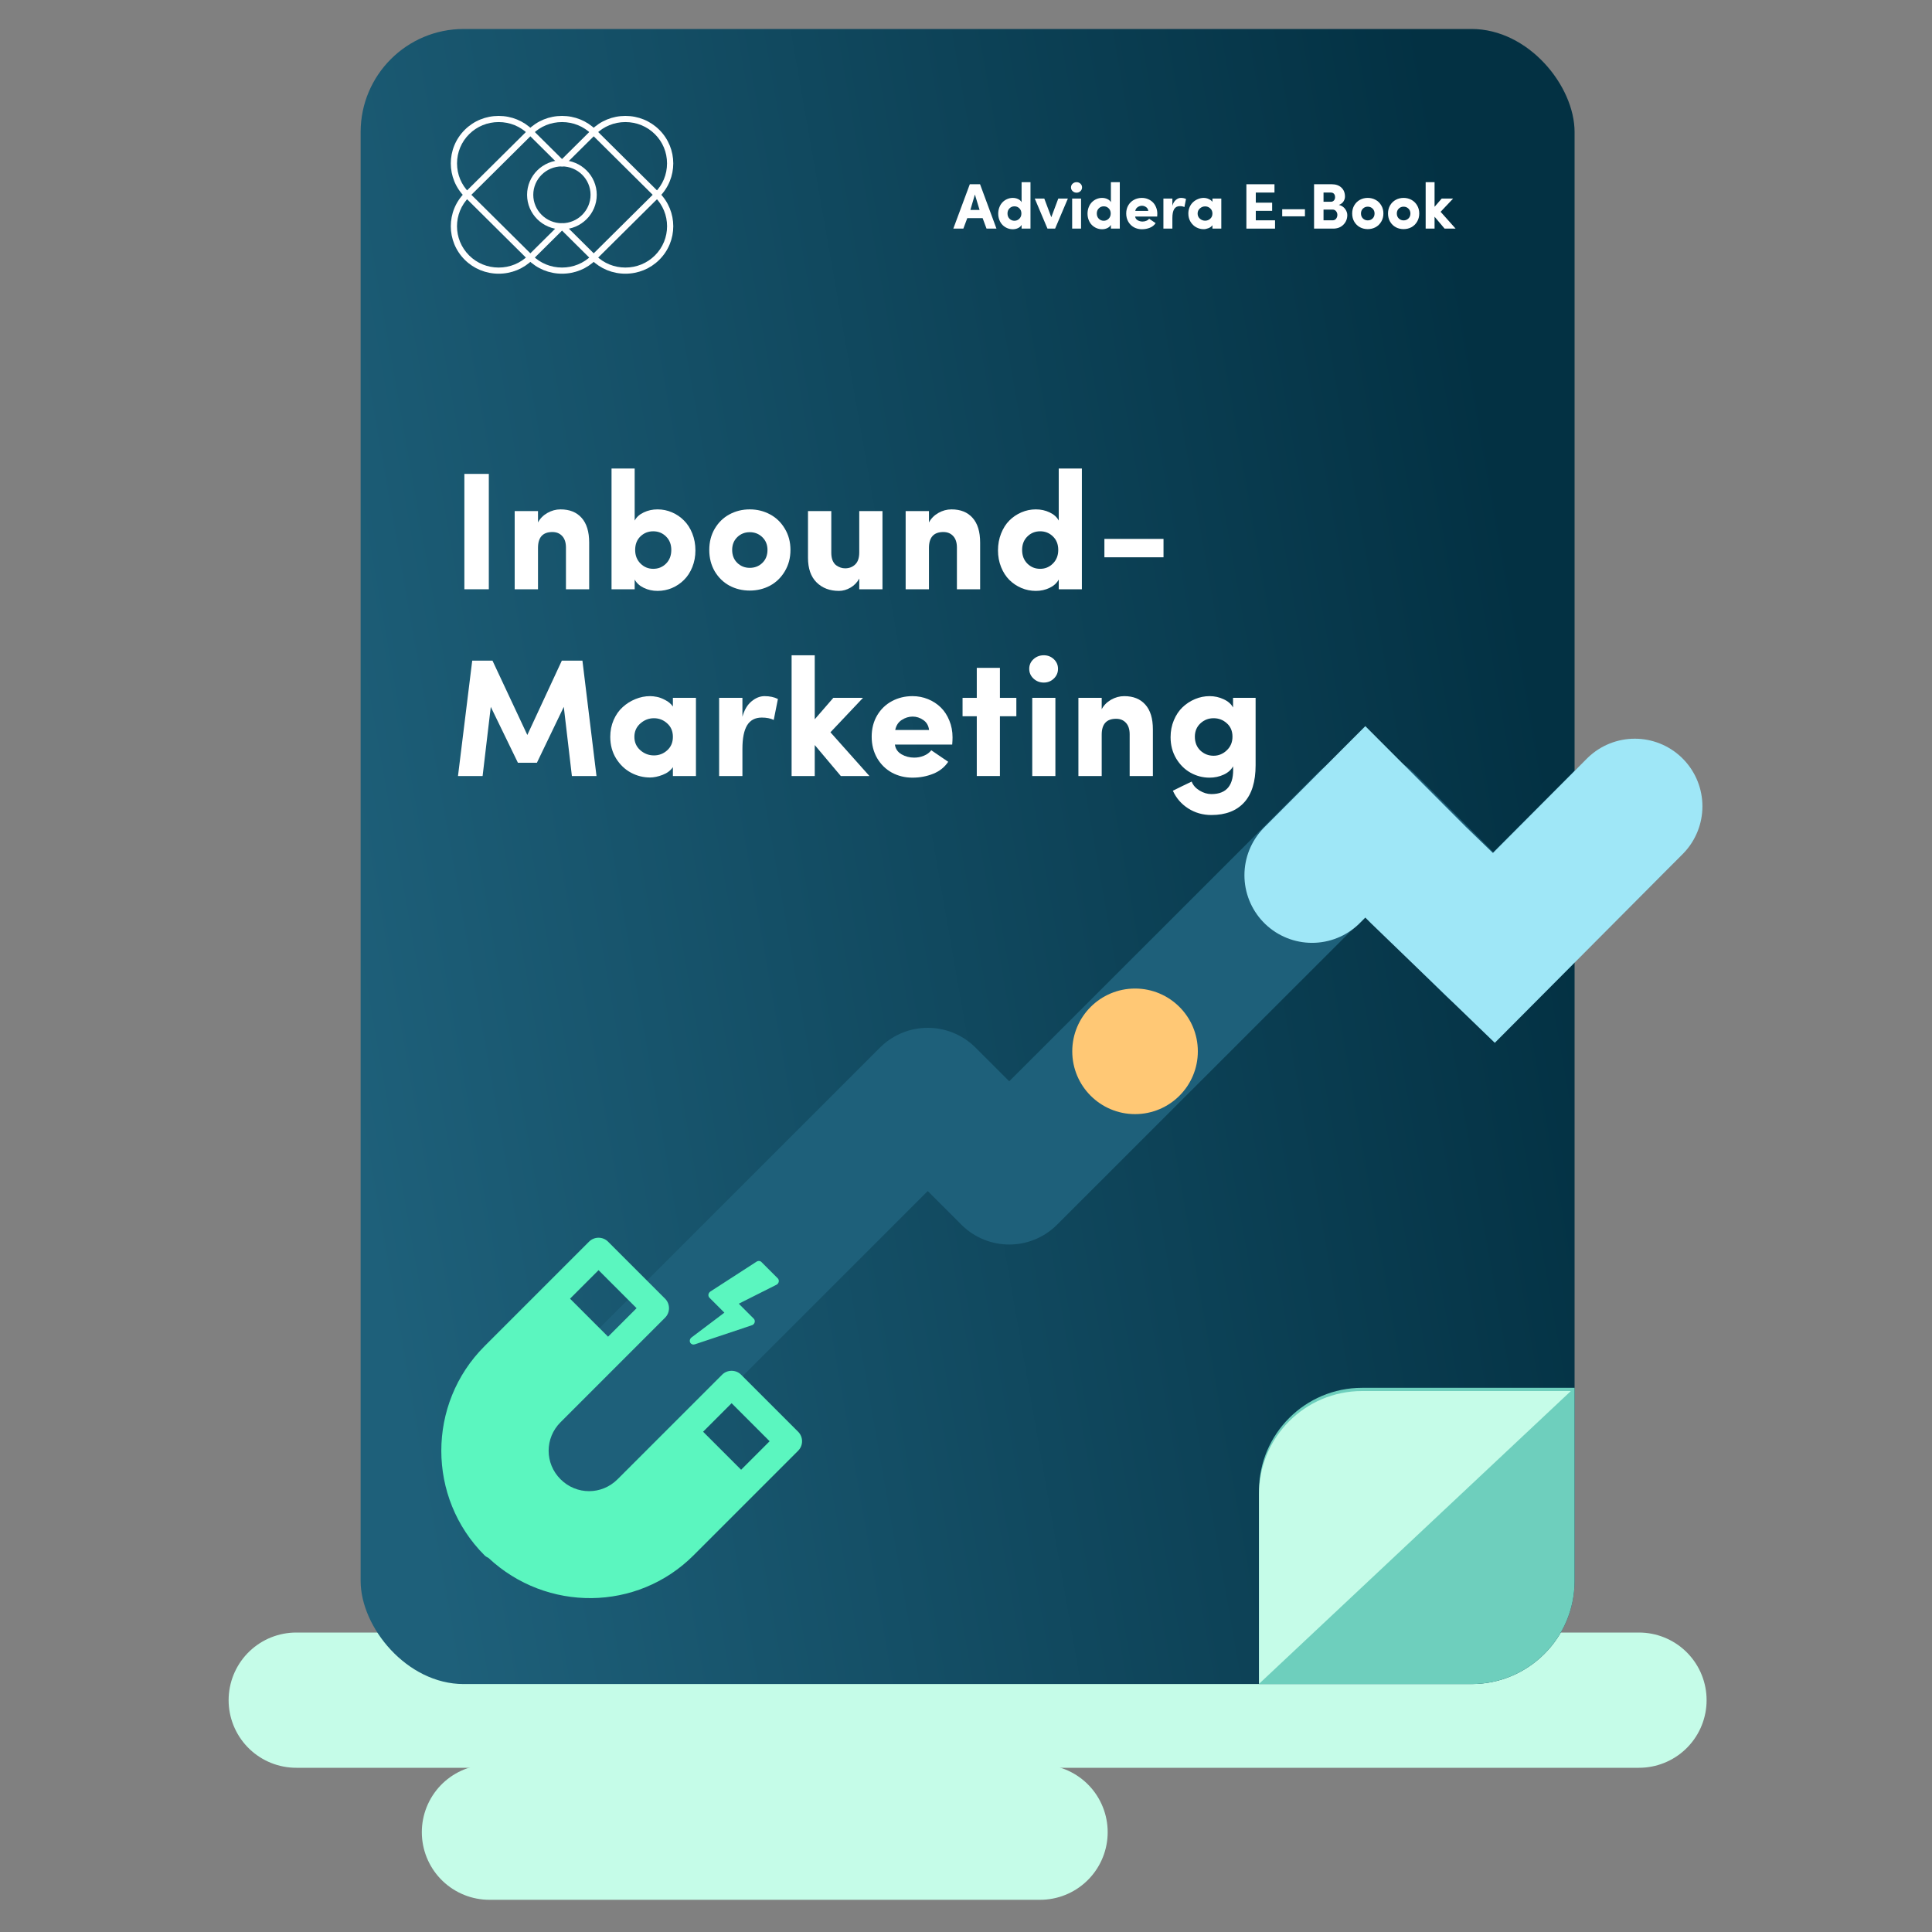 <?xml version="1.0" encoding="UTF-8"?> <svg xmlns="http://www.w3.org/2000/svg" width="600" height="600" viewBox="0 0 600 600" fill="none"><rect x="0" y="0" width="600" height="600" fill="#808080" stroke="none"/><line x1="92" y1="528" x2="509" y2="528" stroke="#C5FCE8" stroke-width="42" stroke-linecap="round"></line><line x1="152" y1="569" x2="323" y2="569" stroke="#C5FCE8" stroke-width="42" stroke-linecap="round"></line><rect x="112" y="9" width="377" height="514" rx="32" fill="url(#paint0_linear_3265_9785)"></rect><path d="M194.221 85C190.236 85 186.501 83.471 183.703 80.695L174.546 71.61L165.388 80.695C162.589 83.471 158.854 85 154.87 85C150.886 85 147.15 83.471 144.351 80.695C138.551 74.941 138.551 65.579 144.351 59.825L164.027 40.305C166.825 37.529 170.561 36 174.545 36C178.529 36 182.265 37.529 185.065 40.305C185.071 40.312 185.077 40.319 185.083 40.325L204.74 59.825C210.54 65.579 210.54 74.941 204.74 80.694C201.941 83.471 198.206 85 194.221 85M174.546 69.305C174.793 69.305 175.039 69.398 175.227 69.585L185.065 79.344C187.499 81.76 190.751 83.09 194.221 83.09C197.691 83.09 200.943 81.76 203.379 79.344C208.427 74.335 208.427 66.185 203.379 61.175L183.704 41.657C183.697 41.652 183.691 41.645 183.685 41.639C181.252 39.234 178.006 37.91 174.545 37.91C171.083 37.91 167.823 39.241 165.388 41.656L145.712 61.175C140.663 66.185 140.663 74.335 145.712 79.344C148.148 81.76 151.4 83.09 154.87 83.09C158.34 83.09 161.592 81.76 164.027 79.344L173.865 69.585C174.053 69.398 174.299 69.305 174.546 69.305" fill="white"></path><path d="M174.544 85C170.56 85 166.825 83.471 164.026 80.694L144.35 61.175C138.55 55.421 138.55 46.06 144.35 40.305C147.149 37.529 150.885 36 154.869 36C158.853 36 162.589 37.529 165.388 40.305L174.544 49.39L183.703 40.305C186.5 37.529 190.235 36 194.221 36C198.206 36 201.941 37.529 204.74 40.305C210.54 46.06 210.54 55.421 204.74 61.175L185.064 80.694C182.265 83.471 178.53 85 174.545 85M154.869 37.91C151.399 37.91 148.147 39.241 145.712 41.656C143.277 44.071 141.936 47.298 141.936 50.741C141.936 54.183 143.277 57.409 145.712 59.825L165.387 79.343C167.823 81.759 171.075 83.09 174.545 83.09C178.015 83.09 181.268 81.76 183.703 79.344L203.378 59.825C205.813 57.409 207.154 54.182 207.154 50.741C207.154 47.299 205.813 44.071 203.378 41.656C200.943 39.241 197.691 37.91 194.221 37.91C190.75 37.91 187.499 39.241 185.064 41.656L175.225 51.416C174.849 51.789 174.24 51.789 173.864 51.416L164.026 41.656C161.591 39.241 158.339 37.91 154.869 37.91" fill="white"></path><path d="M174.508 71.234C168.542 71.234 163.688 66.418 163.688 60.5C163.688 54.582 168.542 49.767 174.508 49.767C180.473 49.767 185.327 54.582 185.327 60.5C185.327 66.418 180.474 71.234 174.508 71.234M174.508 51.677C169.604 51.677 165.614 55.635 165.614 60.5C165.614 65.365 169.604 69.323 174.508 69.323C179.411 69.323 183.402 65.365 183.402 60.5C183.402 55.636 179.411 51.677 174.508 51.677Z" fill="white"></path><path d="M296.062 71L301.18 57.221H304.363L309.461 71H306.375L305.164 67.738H300.398L299.178 71H296.062ZM301.355 65.199H304.217L302.762 60.404L301.355 65.199Z" fill="white"></path><path d="M310.008 66.361C310.008 65.632 310.132 64.958 310.379 64.34C310.626 63.715 310.955 63.197 311.365 62.787C311.782 62.37 312.264 62.045 312.811 61.81C313.357 61.576 313.93 61.459 314.529 61.459C315.128 61.459 315.678 61.579 316.18 61.82C316.681 62.055 317.042 62.38 317.264 62.797V56.576H320.027V71H317.264V69.838C317.036 70.261 316.671 70.593 316.17 70.834C315.669 71.075 315.122 71.195 314.529 71.195C313.93 71.195 313.357 71.081 312.811 70.853C312.264 70.619 311.782 70.297 311.365 69.887C310.955 69.477 310.626 68.966 310.379 68.353C310.132 67.742 310.008 67.078 310.008 66.361ZM312.889 66.303C312.889 66.973 313.097 67.517 313.514 67.934C313.93 68.35 314.441 68.559 315.047 68.559C315.639 68.559 316.147 68.347 316.57 67.924C316.993 67.501 317.205 66.96 317.205 66.303C317.205 65.632 316.993 65.095 316.57 64.691C316.154 64.281 315.646 64.076 315.047 64.076C314.441 64.076 313.93 64.284 313.514 64.701C313.097 65.111 312.889 65.645 312.889 66.303Z" fill="white"></path><path d="M321.355 61.664H324.314L326.492 67.465L328.66 61.664H331.639L327.674 71H325.301L321.355 61.664Z" fill="white"></path><path d="M333.113 59.359C332.775 59.04 332.605 58.653 332.605 58.197C332.605 57.742 332.775 57.357 333.113 57.045C333.458 56.732 333.868 56.576 334.344 56.576C334.812 56.576 335.213 56.732 335.545 57.045C335.877 57.357 336.043 57.742 336.043 58.197C336.043 58.653 335.877 59.04 335.545 59.359C335.213 59.678 334.812 59.838 334.344 59.838C333.868 59.838 333.458 59.678 333.113 59.359ZM332.967 71V61.664H335.73V71H332.967Z" fill="white"></path><path d="M337.742 66.361C337.742 65.632 337.866 64.958 338.113 64.34C338.361 63.715 338.689 63.197 339.1 62.787C339.516 62.37 339.998 62.045 340.545 61.81C341.092 61.576 341.665 61.459 342.264 61.459C342.863 61.459 343.413 61.579 343.914 61.82C344.415 62.055 344.777 62.38 344.998 62.797V56.576H347.762V71H344.998V69.838C344.77 70.261 344.406 70.593 343.904 70.834C343.403 71.075 342.856 71.195 342.264 71.195C341.665 71.195 341.092 71.081 340.545 70.853C339.998 70.619 339.516 70.297 339.1 69.887C338.689 69.477 338.361 68.966 338.113 68.353C337.866 67.742 337.742 67.078 337.742 66.361ZM340.623 66.303C340.623 66.973 340.831 67.517 341.248 67.934C341.665 68.35 342.176 68.559 342.781 68.559C343.374 68.559 343.882 68.347 344.305 67.924C344.728 67.501 344.939 66.96 344.939 66.303C344.939 65.632 344.728 65.095 344.305 64.691C343.888 64.281 343.38 64.076 342.781 64.076C342.176 64.076 341.665 64.284 341.248 64.701C340.831 65.111 340.623 65.645 340.623 66.303Z" fill="white"></path><path d="M350.408 68.871C349.972 68.116 349.754 67.26 349.754 66.303C349.754 65.346 349.972 64.496 350.408 63.754C350.851 63.012 351.44 62.445 352.176 62.055C352.918 61.658 353.735 61.459 354.627 61.459C355.285 61.459 355.906 61.579 356.492 61.82C357.078 62.061 357.586 62.393 358.016 62.816C358.445 63.24 358.784 63.76 359.031 64.379C359.285 64.991 359.412 65.658 359.412 66.381C359.412 66.628 359.399 66.915 359.373 67.24H352.527C352.592 67.742 352.853 68.129 353.309 68.402C353.771 68.669 354.279 68.803 354.832 68.803C355.236 68.803 355.62 68.728 355.984 68.578C356.355 68.428 356.652 68.21 356.873 67.924L358.895 69.301C358.458 69.952 357.856 70.43 357.088 70.736C356.32 71.042 355.499 71.195 354.627 71.195C353.735 71.195 352.918 70.997 352.176 70.6C351.44 70.196 350.851 69.62 350.408 68.871ZM352.566 65.502H356.609C356.544 64.975 356.313 64.578 355.916 64.311C355.525 64.037 355.102 63.9 354.646 63.9C354.191 63.9 353.758 64.034 353.348 64.301C352.938 64.561 352.677 64.962 352.566 65.502Z" fill="white"></path><path d="M361.307 71V61.664H364.09V63.92C364.311 63.113 364.673 62.501 365.174 62.084C365.675 61.667 366.193 61.459 366.727 61.459C367.352 61.459 367.885 61.573 368.328 61.801L367.83 64.301C367.446 64.112 366.971 64.018 366.404 64.018C365.61 64.018 365.024 64.327 364.646 64.945C364.275 65.564 364.09 66.495 364.09 67.738V71H361.307Z" fill="white"></path><path d="M369.051 66.322C369.051 65.6 369.184 64.929 369.451 64.311C369.725 63.685 370.086 63.171 370.535 62.768C370.984 62.357 371.492 62.038 372.059 61.81C372.625 61.576 373.208 61.459 373.807 61.459C374.061 61.459 374.331 61.488 374.617 61.547C374.91 61.599 375.245 61.726 375.623 61.928C376.007 62.123 376.31 62.38 376.531 62.699V61.664H379.285V71H376.531V69.936C376.264 70.339 375.854 70.648 375.301 70.863C374.754 71.072 374.256 71.176 373.807 71.176C372.999 71.176 372.238 70.984 371.521 70.6C370.805 70.216 370.213 69.649 369.744 68.9C369.282 68.145 369.051 67.286 369.051 66.322ZM372.635 64.731C372.166 65.147 371.932 65.678 371.932 66.322C371.932 66.967 372.166 67.497 372.635 67.914C373.11 68.331 373.654 68.539 374.266 68.539C374.871 68.539 375.398 68.337 375.848 67.934C376.303 67.523 376.531 66.986 376.531 66.322C376.531 65.652 376.303 65.115 375.848 64.711C375.398 64.301 374.871 64.096 374.266 64.096C373.654 64.096 373.11 64.307 372.635 64.731Z" fill="white"></path><path d="M387.078 71V57.221H395.799V59.799H389.998V62.943H395.076V65.482H389.998V68.422H395.975V71H387.078Z" fill="white"></path><path d="M398.201 67.182V64.984H405.262V67.182H398.201Z" fill="white"></path><path d="M408.094 71V57.221H413.611C414.855 57.221 415.844 57.566 416.58 58.256C417.322 58.946 417.693 59.88 417.693 61.059C417.693 61.573 417.54 62.071 417.234 62.553C416.935 63.028 416.46 63.389 415.809 63.637C416.648 63.852 417.293 64.272 417.742 64.897C418.191 65.515 418.416 66.143 418.416 66.781C418.416 67.96 418.012 68.959 417.205 69.779C416.404 70.593 415.34 71 414.012 71H408.094ZM411.033 68.422H413.855C414.318 68.422 414.679 68.253 414.939 67.914C415.2 67.569 415.33 67.172 415.33 66.723C415.33 66.293 415.193 65.912 414.92 65.58C414.653 65.248 414.279 65.082 413.797 65.082H411.033V68.422ZM411.033 62.66H413.328C413.706 62.66 414.015 62.527 414.256 62.26C414.497 61.993 414.617 61.654 414.617 61.244C414.617 60.801 414.503 60.45 414.275 60.19C414.054 59.929 413.732 59.799 413.309 59.799H411.033V62.66Z" fill="white"></path><path d="M419.93 66.303C419.93 65.352 420.148 64.506 420.584 63.764C421.027 63.015 421.613 62.445 422.342 62.055C423.077 61.658 423.885 61.459 424.764 61.459C425.643 61.459 426.45 61.658 427.186 62.055C427.921 62.445 428.51 63.015 428.953 63.764C429.402 64.506 429.627 65.352 429.627 66.303C429.627 67.253 429.402 68.103 428.953 68.852C428.51 69.6 427.921 70.173 427.186 70.57C426.45 70.961 425.643 71.156 424.764 71.156C423.885 71.156 423.077 70.961 422.342 70.57C421.613 70.173 421.027 69.603 420.584 68.861C420.148 68.113 419.93 67.26 419.93 66.303ZM422.664 66.303C422.664 66.934 422.866 67.449 423.27 67.846C423.68 68.243 424.178 68.441 424.764 68.441C425.363 68.441 425.864 68.246 426.268 67.856C426.678 67.458 426.883 66.941 426.883 66.303C426.883 65.684 426.678 65.176 426.268 64.779C425.857 64.382 425.356 64.184 424.764 64.184C424.178 64.184 423.68 64.382 423.27 64.779C422.866 65.176 422.664 65.684 422.664 66.303Z" fill="white"></path><path d="M431.062 66.303C431.062 65.352 431.281 64.506 431.717 63.764C432.16 63.015 432.745 62.445 433.475 62.055C434.21 61.658 435.018 61.459 435.896 61.459C436.775 61.459 437.583 61.658 438.318 62.055C439.054 62.445 439.643 63.015 440.086 63.764C440.535 64.506 440.76 65.352 440.76 66.303C440.76 67.253 440.535 68.103 440.086 68.852C439.643 69.6 439.054 70.173 438.318 70.57C437.583 70.961 436.775 71.156 435.896 71.156C435.018 71.156 434.21 70.961 433.475 70.57C432.745 70.173 432.16 69.603 431.717 68.861C431.281 68.113 431.062 67.26 431.062 66.303ZM433.797 66.303C433.797 66.934 433.999 67.449 434.402 67.846C434.812 68.243 435.311 68.441 435.896 68.441C436.495 68.441 436.997 68.246 437.4 67.856C437.811 67.458 438.016 66.941 438.016 66.303C438.016 65.684 437.811 65.176 437.4 64.779C436.99 64.382 436.489 64.184 435.896 64.184C435.311 64.184 434.812 64.382 434.402 64.779C433.999 65.176 433.797 65.684 433.797 66.303Z" fill="white"></path><path d="M442.752 71V56.576H445.516V64.223L447.732 61.664H451.277L447.391 65.775L452.049 71H448.631L445.516 67.299V71H442.752Z" fill="white"></path><path d="M144.215 183V147.174H151.807V183H144.215Z" fill="white"></path><path d="M159.842 183V158.727H167.079V162.256C167.722 161.037 168.687 160.055 169.973 159.311C171.277 158.566 172.648 158.193 174.086 158.193C176.879 158.193 179.055 159.065 180.612 160.809C182.186 162.552 182.973 165.117 182.973 168.502V183H175.762V170.051C175.762 168.493 175.373 167.3 174.594 166.471C173.833 165.641 172.817 165.227 171.547 165.227C168.568 165.227 167.079 166.868 167.079 170.152V183H159.842Z" fill="white"></path><path d="M189.917 183V145.498H197.103V161.672C197.678 160.589 198.617 159.742 199.921 159.133C201.224 158.507 202.655 158.193 204.212 158.193C205.769 158.193 207.259 158.498 208.681 159.107C210.103 159.717 211.347 160.563 212.413 161.646C213.496 162.713 214.36 164.059 215.003 165.684C215.646 167.292 215.968 169.044 215.968 170.939C215.968 172.801 215.646 174.528 215.003 176.119C214.36 177.71 213.496 179.039 212.413 180.105C211.347 181.172 210.103 182.01 208.681 182.619C207.259 183.212 205.769 183.508 204.212 183.508C202.672 183.508 201.25 183.195 199.946 182.568C198.643 181.942 197.695 181.079 197.103 179.979V183H189.917ZM197.255 170.787C197.255 172.497 197.805 173.902 198.905 175.002C200.005 176.102 201.326 176.652 202.866 176.652C204.44 176.652 205.769 176.111 206.853 175.027C207.936 173.944 208.478 172.531 208.478 170.787C208.478 169.077 207.936 167.689 206.853 166.623C205.769 165.54 204.44 164.998 202.866 164.998C201.309 164.998 199.98 165.531 198.88 166.598C197.797 167.647 197.255 169.044 197.255 170.787Z" fill="white"></path><path d="M220.271 170.787C220.271 168.316 220.838 166.115 221.972 164.186C223.123 162.239 224.647 160.758 226.542 159.742C228.455 158.71 230.554 158.193 232.839 158.193C235.124 158.193 237.223 158.71 239.136 159.742C241.049 160.758 242.581 162.239 243.732 164.186C244.9 166.115 245.484 168.316 245.484 170.787C245.484 173.258 244.9 175.467 243.732 177.414C242.581 179.361 241.049 180.85 239.136 181.883C237.223 182.898 235.124 183.406 232.839 183.406C230.554 183.406 228.455 182.898 226.542 181.883C224.647 180.85 223.123 179.369 221.972 177.439C220.838 175.493 220.271 173.275 220.271 170.787ZM227.38 170.787C227.38 172.429 227.905 173.766 228.955 174.799C230.021 175.831 231.316 176.348 232.839 176.348C234.397 176.348 235.7 175.84 236.749 174.824C237.816 173.792 238.349 172.446 238.349 170.787C238.349 169.179 237.816 167.859 236.749 166.826C235.683 165.794 234.38 165.277 232.839 165.277C231.316 165.277 230.021 165.794 228.955 166.826C227.905 167.859 227.38 169.179 227.38 170.787Z" fill="white"></path><path d="M250.93 173.225V158.727H258.166V171.676C258.166 172.59 258.301 173.385 258.572 174.062C258.86 174.723 259.232 175.222 259.689 175.561C260.146 175.882 260.603 176.119 261.06 176.271C261.518 176.424 261.983 176.5 262.457 176.5C263.71 176.5 264.751 176.102 265.58 175.307C266.426 174.511 266.85 173.258 266.85 171.549V158.727H274.06V183H266.85V179.674C266.223 180.859 265.318 181.798 264.133 182.492C262.965 183.169 261.771 183.508 260.553 183.508C257.692 183.508 255.373 182.628 253.596 180.867C251.818 179.107 250.93 176.559 250.93 173.225Z" fill="white"></path><path d="M281.258 183V158.727H288.495V162.256C289.138 161.037 290.103 160.055 291.389 159.311C292.692 158.566 294.064 158.193 295.502 158.193C298.295 158.193 300.47 159.065 302.028 160.809C303.602 162.552 304.389 165.117 304.389 168.502V183H297.178V170.051C297.178 168.493 296.789 167.3 296.01 166.471C295.248 165.641 294.233 165.227 292.963 165.227C289.984 165.227 288.495 166.868 288.495 170.152V183H281.258Z" fill="white"></path><path d="M309.936 170.939C309.936 169.044 310.258 167.292 310.901 165.684C311.544 164.059 312.399 162.713 313.466 161.646C314.549 160.563 315.802 159.717 317.224 159.107C318.645 158.498 320.135 158.193 321.692 158.193C323.25 158.193 324.68 158.507 325.983 159.133C327.287 159.742 328.226 160.589 328.802 161.672V145.498H335.987V183H328.802V179.979C328.209 181.079 327.261 181.942 325.958 182.568C324.655 183.195 323.233 183.508 321.692 183.508C320.135 183.508 318.645 183.212 317.224 182.619C315.802 182.01 314.549 181.172 313.466 180.105C312.399 179.039 311.544 177.71 310.901 176.119C310.258 174.528 309.936 172.801 309.936 170.939ZM317.427 170.787C317.427 172.531 317.968 173.944 319.052 175.027C320.135 176.111 321.464 176.652 323.038 176.652C324.578 176.652 325.899 176.102 326.999 175.002C328.099 173.902 328.649 172.497 328.649 170.787C328.649 169.044 328.099 167.647 326.999 166.598C325.916 165.531 324.595 164.998 323.038 164.998C321.464 164.998 320.135 165.54 319.052 166.623C317.968 167.689 317.427 169.077 317.427 170.787Z" fill="white"></path><path d="M342.982 173.072V167.359H361.339V173.072H342.982Z" fill="white"></path><path d="M142.234 241L146.652 205.174H152.949L163.766 228.254L174.48 205.174H180.879L185.246 241H177.604L175.09 219.52L166.736 236.887H160.846L152.416 219.52L149.877 241H142.234Z" fill="white"></path><path d="M189.524 228.838C189.524 226.959 189.871 225.215 190.565 223.607C191.276 221.982 192.215 220.645 193.383 219.596C194.551 218.529 195.872 217.7 197.344 217.107C198.817 216.498 200.332 216.193 201.889 216.193C202.549 216.193 203.252 216.27 203.997 216.422C204.758 216.557 205.63 216.887 206.612 217.412C207.61 217.92 208.398 218.589 208.973 219.418V216.727H216.133V241H208.973V238.232C208.279 239.282 207.213 240.086 205.774 240.645C204.352 241.186 203.057 241.457 201.889 241.457C199.79 241.457 197.81 240.958 195.948 239.959C194.086 238.96 192.545 237.488 191.327 235.541C190.125 233.577 189.524 231.343 189.524 228.838ZM198.842 224.699C197.624 225.783 197.014 227.162 197.014 228.838C197.014 230.514 197.624 231.893 198.842 232.977C200.078 234.06 201.491 234.602 203.083 234.602C204.657 234.602 206.028 234.077 207.196 233.027C208.381 231.961 208.973 230.564 208.973 228.838C208.973 227.094 208.381 225.698 207.196 224.648C206.028 223.582 204.657 223.049 203.083 223.049C201.491 223.049 200.078 223.599 198.842 224.699Z" fill="white"></path><path d="M223.331 241V216.727H230.567V222.592C231.143 220.493 232.082 218.902 233.386 217.818C234.689 216.735 236.035 216.193 237.423 216.193C239.048 216.193 240.436 216.49 241.587 217.082L240.292 223.582C239.293 223.091 238.058 222.846 236.585 222.846C234.52 222.846 232.996 223.65 232.015 225.258C231.05 226.866 230.567 229.286 230.567 232.52V241H223.331Z" fill="white"></path><path d="M245.839 241V203.498H253.025V223.379L258.789 216.727H268.005L257.9 227.416L270.011 241H261.124L253.025 231.377V241H245.839Z" fill="white"></path><path d="M272.41 235.465C271.276 233.501 270.709 231.275 270.709 228.787C270.709 226.299 271.276 224.09 272.41 222.16C273.561 220.23 275.093 218.758 277.006 217.742C278.935 216.71 281.06 216.193 283.379 216.193C285.088 216.193 286.705 216.507 288.228 217.133C289.752 217.759 291.072 218.622 292.189 219.723C293.307 220.823 294.187 222.177 294.83 223.785C295.49 225.376 295.82 227.111 295.82 228.99C295.82 229.633 295.786 230.378 295.719 231.225H277.92C278.089 232.528 278.766 233.535 279.951 234.246C281.153 234.94 282.473 235.287 283.912 235.287C284.962 235.287 285.96 235.092 286.908 234.703C287.873 234.314 288.643 233.747 289.219 233.002L294.475 236.582C293.34 238.275 291.775 239.519 289.777 240.314C287.78 241.11 285.647 241.508 283.379 241.508C281.06 241.508 278.935 240.992 277.006 239.959C275.093 238.91 273.561 237.411 272.41 235.465ZM278.021 226.705H288.533C288.364 225.334 287.763 224.301 286.73 223.607C285.715 222.896 284.615 222.541 283.43 222.541C282.245 222.541 281.119 222.888 280.053 223.582C278.986 224.259 278.309 225.3 278.021 226.705Z" fill="white"></path><path d="M298.93 222.439V216.727H303.348V207.408H310.534V216.727H315.637V222.439H310.534V241H303.348V222.439H298.93Z" fill="white"></path><path d="M320.956 210.734C320.076 209.905 319.636 208.898 319.636 207.713C319.636 206.528 320.076 205.529 320.956 204.717C321.853 203.904 322.919 203.498 324.155 203.498C325.374 203.498 326.415 203.904 327.278 204.717C328.141 205.529 328.573 206.528 328.573 207.713C328.573 208.898 328.141 209.905 327.278 210.734C326.415 211.564 325.374 211.979 324.155 211.979C322.919 211.979 321.853 211.564 320.956 210.734ZM320.575 241V216.727H327.761V241H320.575Z" fill="white"></path><path d="M334.908 241V216.727H342.144V220.256C342.787 219.037 343.752 218.055 345.038 217.311C346.342 216.566 347.713 216.193 349.152 216.193C351.945 216.193 354.12 217.065 355.677 218.809C357.251 220.552 358.038 223.117 358.038 226.502V241H350.827V228.051C350.827 226.493 350.438 225.3 349.66 224.471C348.898 223.641 347.882 223.227 346.613 223.227C343.633 223.227 342.144 224.868 342.144 228.152V241H334.908Z" fill="white"></path><path d="M363.535 228.939C363.535 227.044 363.874 225.292 364.551 223.684C365.228 222.059 366.125 220.713 367.242 219.646C368.376 218.563 369.671 217.717 371.127 217.107C372.583 216.498 374.089 216.193 375.646 216.193C377.204 216.193 378.659 216.515 380.014 217.158C381.385 217.785 382.358 218.639 382.933 219.723V216.727H389.941V237.623C389.941 242.769 388.748 246.637 386.361 249.227C383.991 251.816 380.606 253.111 376.205 253.111C373.547 253.111 371.144 252.426 368.994 251.055C366.861 249.684 365.278 247.855 364.246 245.57C364.855 245.266 365.829 244.783 367.166 244.123C368.503 243.48 369.476 243.014 370.086 242.727C370.492 243.827 371.296 244.749 372.498 245.494C373.717 246.239 374.952 246.611 376.205 246.611C381.046 246.611 383.289 243.734 382.933 237.979C382.375 239.062 381.41 239.925 380.039 240.568C378.668 241.195 377.204 241.508 375.646 241.508C373.547 241.508 371.584 241 369.756 239.984C367.928 238.969 366.43 237.488 365.262 235.541C364.111 233.594 363.535 231.394 363.535 228.939ZM371.076 228.787C371.076 230.548 371.643 231.978 372.777 233.078C373.928 234.161 375.299 234.703 376.89 234.703C378.431 234.703 379.793 234.145 380.978 233.027C382.163 231.91 382.756 230.497 382.756 228.787C382.756 227.044 382.172 225.656 381.004 224.623C379.853 223.574 378.482 223.049 376.89 223.049C375.299 223.049 373.928 223.59 372.777 224.674C371.643 225.74 371.076 227.111 371.076 228.787Z" fill="white"></path><path d="M182 446.315L288.116 340.199L313.425 365.497L424.171 254.799L463.727 294.337L503.265 254.799" stroke="#1E607A" stroke-width="42" stroke-linecap="round" stroke-linejoin="round"></path><circle cx="352.5" cy="326.5" r="19.5" fill="#FFC875"></circle><path d="M507.702 250.407L463.931 294.383L440.559 271.808L424.014 255.233L407.469 271.808" stroke="#9FE7F7" stroke-width="42" stroke-linecap="round"></path><path d="M236.478 391.937C236.068 391.526 235.403 391.493 234.899 391.856L220.671 401.056L220.665 401.062C220.568 401.118 220.48 401.196 220.394 401.276C219.895 401.78 219.865 402.556 220.331 403.022L224.966 407.657L214.82 415.313C214.749 415.36 214.68 415.418 214.618 415.48C214.116 415.982 214.082 416.766 214.549 417.233C214.862 417.545 215.334 417.645 215.777 417.492L215.782 417.498L233.313 411.635L233.319 411.618C233.57 411.567 233.819 411.464 234.017 411.266C234.518 410.764 234.541 409.98 234.074 409.513L229.439 404.879L241.027 399.045C241.195 398.977 241.349 398.872 241.476 398.745C241.978 398.243 242 397.459 241.534 396.992L236.478 391.937ZM188.838 385.607C187.214 383.983 184.558 383.983 182.935 385.607L150.467 418.074C132.581 435.961 132.581 465.122 150.467 483.009C150.822 483.363 151.263 483.626 151.736 483.862C169.711 500.656 197.87 500.541 215.402 483.009L247.869 450.541C249.493 448.918 249.493 446.262 247.869 444.638L230.16 426.929C228.537 425.306 225.88 425.306 224.257 426.929L191.789 459.396C186.86 464.325 179.009 464.325 174.08 459.396C169.151 454.467 169.151 446.616 174.08 441.687L206.547 409.219C208.171 407.596 208.171 404.94 206.547 403.316L188.838 385.607ZM185.886 394.462L197.693 406.268L188.838 415.123L177.032 403.316L185.886 394.462ZM227.208 435.784L239.015 447.59L230.16 456.445L218.354 444.638L227.208 435.784Z" fill="#5BF6BF"></path><path d="M391 463C391 445.327 405.327 431 423 431H489V491C489 508.673 474.673 523 457 523H391V463Z" fill="#6ECFBD"></path><path d="M487.847 432H423C405.327 432 391 446.327 391 464V522.936L487.847 432Z" fill="#C5FCE8"></path><defs><linearGradient id="paint0_linear_3265_9785" x1="443.996" y1="22.631" x2="63.446" y2="89.4" gradientUnits="userSpaceOnUse"><stop stop-color="#033143"></stop><stop offset="1" stop-color="#1E607A"></stop></linearGradient></defs></svg> 